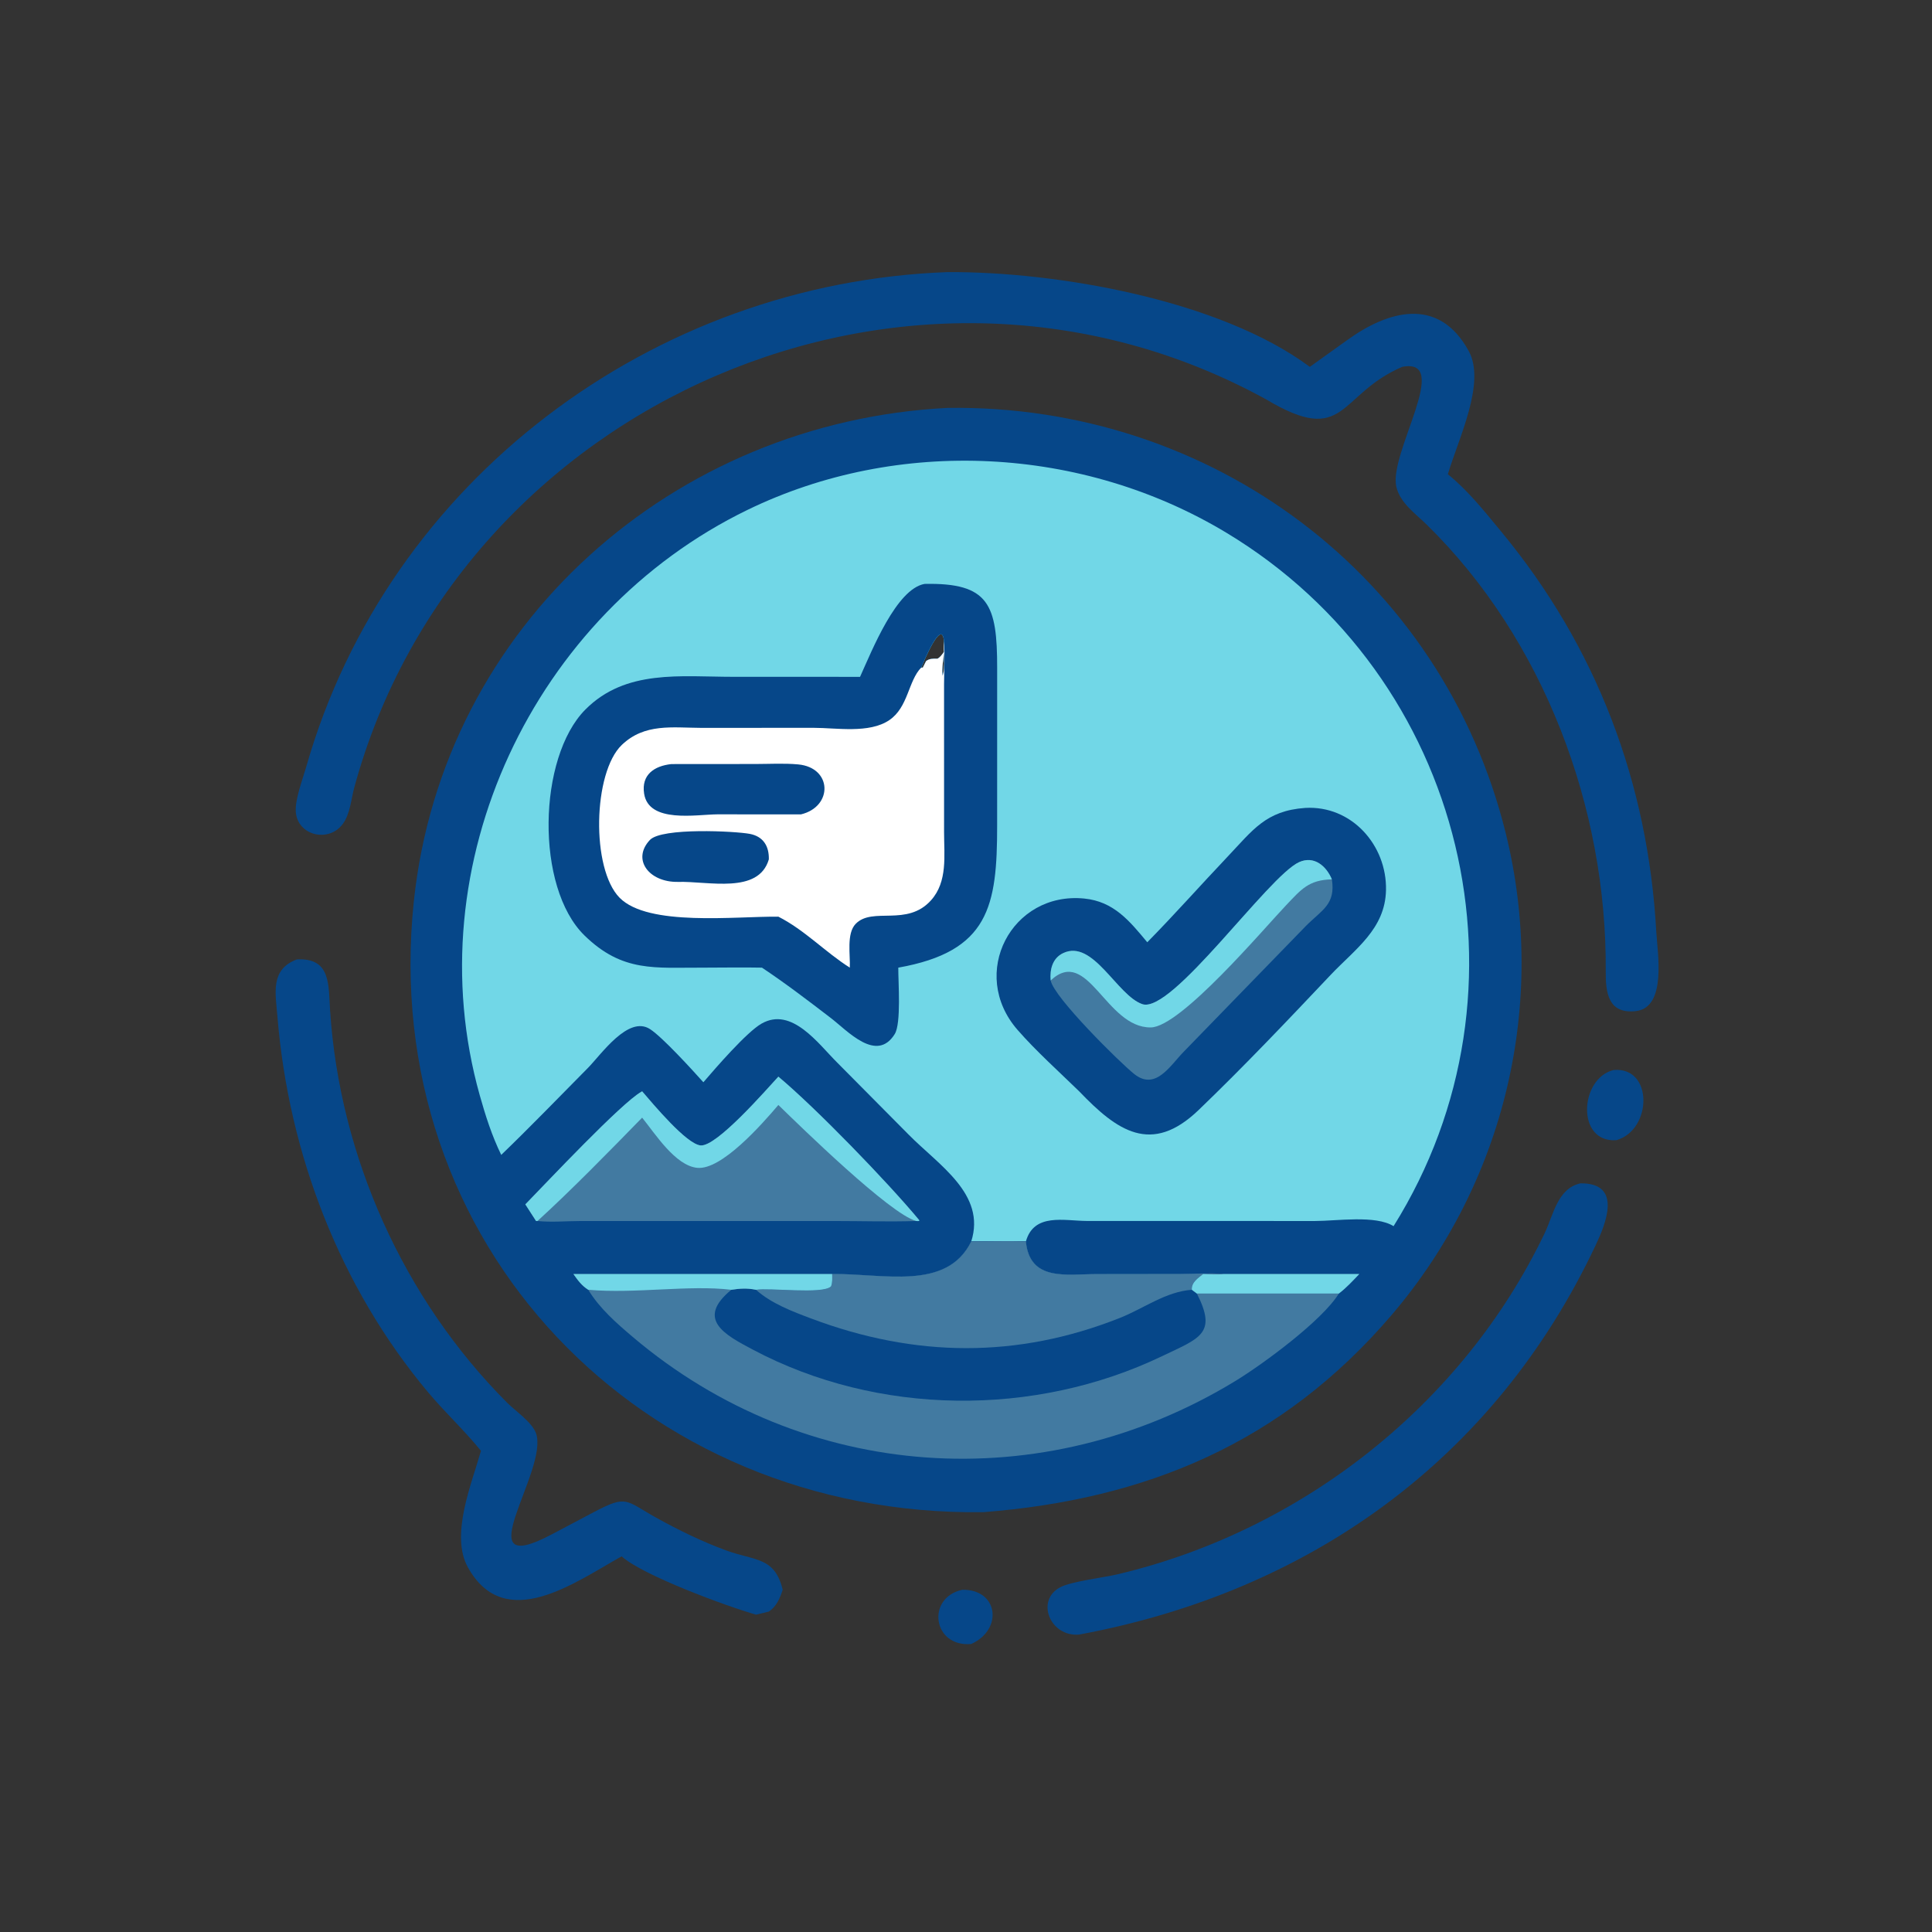 <?xml version="1.0" encoding="utf-8" ?>
<svg xmlns="http://www.w3.org/2000/svg" xmlns:xlink="http://www.w3.org/1999/xlink" width="1024" height="1024">
	<rect width="100%" height="100%" fill="#333333" stroke="none"/>
	<path fill="#064789" transform="scale(2 2)" d="M251.153 108.097C320.901 107.122 382.216 152.518 399.068 220.931C410.116 265.782 398.878 313.314 368.751 348.542C339.761 382.441 303.732 397.361 260.595 400.743C169.98 401.965 100.145 329.669 109.66 238.951C117.377 165.38 178.659 111.74 251.153 108.097ZM250.173 172.749C250.002 174.849 249.563 176.958 249.778 179.061C250.658 177.018 249.957 172.364 250.173 169.941C249.613 163.464 244.497 176.075 244.136 176.908C244.335 177.006 244.196 176.961 244.574 176.885L245.417 175.203C246.257 174.549 247.138 174.549 248.163 174.561L248.407 174.566C249.191 174.212 249.666 173.417 250.173 172.749Z"/>
	<path fill="#71D7E7" transform="scale(2 2)" d="M132.831 306.059C130.333 300.933 128.663 295.687 127.126 290.215C109.974 229.165 141.375 162.672 198.099 135.124C238.153 115.671 286.899 118.249 324.945 141.145C388.495 179.39 408.415 262.404 369.309 324.948C364.529 321.95 354.255 323.575 348.515 323.579L288.044 323.568C282.058 323.541 274.015 321.361 271.873 328.994C267.065 328.855 262.207 329.003 257.391 328.994C261.377 316.418 248.713 308.745 240.745 300.631L221.883 281.611C216.893 276.676 209.846 266.672 201.809 271.274C197.833 273.55 189.656 283.025 186.399 286.811C183.457 283.516 175.571 274.87 172.268 272.727C166.49 268.979 159.263 279.525 155.815 283.006C148.28 290.614 140.514 298.666 132.831 306.059ZM250.173 172.749C250.002 174.849 249.563 176.958 249.778 179.061C250.658 177.018 249.957 172.364 250.173 169.941C249.613 163.464 244.497 176.075 244.136 176.908C244.335 177.006 244.196 176.961 244.574 176.885L245.417 175.203C246.257 174.549 247.138 174.549 248.163 174.561L248.407 174.566C249.191 174.212 249.666 173.417 250.173 172.749Z"/>
	<path fill="#064789" transform="scale(2 2)" d="M245.016 154.742C262.126 154.386 264.27 160.253 264.258 177.026L264.252 218.781C264.261 240.159 262.11 252.164 238.054 256.436C238.033 260.22 238.867 271.222 237.113 274.039C232.304 281.76 224.617 273.188 220.19 269.794C214.263 265.249 208.14 260.568 201.924 256.436C196.759 256.333 191.567 256.432 186.399 256.436C173.604 256.381 165.002 257.765 154.902 247.913C141.828 235.161 142.52 200.736 155.129 188.039C165.804 177.289 180.444 179.366 194.315 179.364L227.92 179.372C231.118 172.324 237.534 156.088 245.016 154.742ZM250.173 172.749C250.002 174.849 249.563 176.958 249.778 179.061C250.658 177.018 249.957 172.364 250.173 169.941C249.613 163.464 244.497 176.075 244.136 176.908C244.335 177.006 244.196 176.961 244.574 176.885L245.417 175.203C246.257 174.549 247.138 174.549 248.163 174.561L248.407 174.566C249.191 174.212 249.666 173.417 250.173 172.749Z"/>
	<path fill="white" transform="scale(2 2)" d="M250.173 169.941C250.441 173.705 250.2 177.596 250.184 181.374L250.188 220.598C250.192 226.729 251.168 233.653 246.724 238.594C240.346 245.686 231.239 240.229 226.765 244.829C224.274 247.39 225.371 253.157 225.208 256.436C218.65 252.279 213.267 246.475 206.275 242.926C194.899 242.805 171.801 245.607 164.212 237.924C156.612 230.229 157.14 204.715 164.796 197.403C170.837 191.635 178.173 192.855 185.845 192.895L215.619 192.881C221.658 192.879 230.31 194.453 235.651 190.857C240.713 187.449 240.668 180.446 244.136 176.908C244.335 177.006 244.196 176.961 244.574 176.885L245.417 175.203C246.257 174.549 247.138 174.549 248.163 174.561L248.407 174.566C249.191 174.212 249.666 173.417 250.173 172.749C250.002 174.849 249.563 176.958 249.778 179.061C250.658 177.018 249.957 172.364 250.173 169.941Z"/>
	<path fill="#064789" transform="scale(2 2)" d="M177.936 202.486L200.177 202.469C203.903 202.467 207.802 202.231 211.509 202.574C220.602 203.415 220.782 213.781 212.255 215.822L190.116 215.808C184.552 215.844 171.925 218.254 170.698 210.319C169.924 205.309 173.392 202.972 177.936 202.486Z"/>
	<path fill="#064789" transform="scale(2 2)" d="M179.652 233.713C171.989 233.836 167.358 227.768 172.234 222.595C175.371 219.265 194.905 220.259 198.712 220.988C202.243 221.664 203.833 224.199 203.751 227.735C201.015 237.05 187.742 233.484 179.652 233.713Z"/>
	<path fill="#064789" transform="scale(2 2)" d="M345.891 214.106C358.205 213.392 367.556 223.998 367.304 235.885C367.084 246.236 359.146 251.474 352.594 258.402C341.184 270.469 329.608 282.671 317.634 294.176C305.098 306.221 295.994 299.651 285.991 289.211C280.636 283.996 274.551 278.534 269.67 272.942C256.625 257.997 268.117 236.216 287.34 238.122C295.154 238.897 299.332 244.039 304.038 249.712C311.269 242.369 318.161 234.575 325.263 227.093C332.048 219.945 335.433 214.856 345.891 214.106Z"/>
	<path fill="#427AA1" transform="scale(2 2)" d="M278.444 259.827C278.179 256.931 278.916 253.931 281.751 252.584C289.69 248.809 295.982 263.774 302.712 266.105C310.533 268.815 336.092 232.157 344.285 228.472C348.264 226.682 351.491 229.522 352.964 233.035C353.988 239.724 350.353 241.082 346.046 245.424L313.735 278.683C310.06 282.431 306.233 289.169 300.537 284.593C296.643 281.465 279.228 264.249 278.444 259.827Z"/>
	<path fill="#71D7E7" transform="scale(2 2)" d="M278.444 259.827C278.179 256.931 278.916 253.931 281.751 252.584C289.69 248.809 295.982 263.774 302.712 266.105C310.533 268.815 336.092 232.157 344.285 228.472C348.264 226.682 351.491 229.522 352.964 233.035C346.791 233.186 344.827 235.704 340.825 239.906C334.908 246.117 312.886 272.201 304.973 272.281C293.007 272.403 288.324 250.57 278.444 259.827Z"/>
	<path fill="#427AA1" transform="scale(2 2)" d="M257.391 328.994C262.207 329.003 267.065 328.855 271.873 328.994C272.889 339.688 282.638 337.639 290.731 337.643L312.708 337.616C316.569 337.601 320.537 337.305 324.381 337.628L360.222 337.628C358.495 339.426 356.8 341.284 354.808 342.796C350.473 349.907 334.715 361.516 327.365 365.991C276.301 397.08 213.1 392.797 167.679 354.299C163.343 350.625 158.855 346.699 155.895 341.804C154.124 340.689 153.15 339.301 151.956 337.628L220.527 337.628C234.004 337.442 250.89 342.224 257.391 328.994Z"/>
	<path fill="#064789" transform="scale(2 2)" d="M257.391 328.994C262.207 329.003 267.065 328.855 271.873 328.994C272.889 339.688 282.638 337.639 290.731 337.643L312.708 337.616C316.569 337.601 320.537 337.305 324.381 337.628C322.564 337.849 320.677 337.691 318.85 337.628C317.497 338.725 315.727 339.827 315.853 341.804L317.181 342.796C322.617 353.471 317.975 354.596 307.946 359.405C274.238 375.566 232.659 375.251 199.518 357.67C192.24 353.809 184.228 349.655 193.816 341.804C196.148 341.448 198.022 341.34 200.352 341.804C203.835 341.192 218.058 343.073 220.23 340.897C220.643 339.846 220.536 338.74 220.527 337.628C234.004 337.442 250.89 342.224 257.391 328.994Z"/>
	<path fill="#427AA1" transform="scale(2 2)" d="M257.391 328.994C262.207 329.003 267.065 328.855 271.873 328.994C272.889 339.688 282.638 337.639 290.731 337.643L312.708 337.616C316.569 337.601 320.537 337.305 324.381 337.628C322.564 337.849 320.677 337.691 318.85 337.628C317.497 338.725 315.727 339.827 315.853 341.804C308.88 342.314 303.202 346.714 296.819 349.249C269.559 360.076 242.451 359.746 215.039 349.445C210.007 347.554 204.373 345.439 200.352 341.804C203.835 341.192 218.058 343.073 220.23 340.897C220.643 339.846 220.536 338.74 220.527 337.628C234.004 337.442 250.89 342.224 257.391 328.994Z"/>
	<path fill="#71D7E7" transform="scale(2 2)" d="M151.956 337.628L220.527 337.628C220.536 338.74 220.643 339.846 220.23 340.897C218.058 343.073 203.835 341.192 200.352 341.804C198.022 341.34 196.148 341.448 193.816 341.804C182.514 340.462 168.321 342.908 155.895 341.804C154.124 340.689 153.15 339.301 151.956 337.628Z"/>
	<path fill="#71D7E7" transform="scale(2 2)" d="M324.381 337.628L360.222 337.628C358.495 339.426 356.8 341.284 354.808 342.796L317.181 342.796L315.853 341.804C315.727 339.827 317.497 338.725 318.85 337.628C320.677 337.691 322.564 337.849 324.381 337.628Z"/>
	<path fill="#427AA1" transform="scale(2 2)" d="M170.174 289.211C173.077 292.584 181.968 303.268 185.691 303.551C189.946 303.875 202.821 289.063 206.275 285.322C216.285 293.691 235.25 313.288 243.596 323.347L243.574 323.585C243.327 323.587 243.044 323.615 242.801 323.578C235.705 323.814 228.519 323.584 221.413 323.582L153.875 323.582C150.121 323.587 146.164 323.96 142.442 323.578L142.071 323.591L139.22 319.173C144.91 313.333 164.594 292.372 169.941 289.346L170.174 289.211Z"/>
	<path fill="#71D7E7" transform="scale(2 2)" d="M170.174 289.211C173.077 292.584 181.968 303.268 185.691 303.551C189.946 303.875 202.821 289.063 206.275 285.322C216.285 293.691 235.25 313.288 243.596 323.347L243.574 323.585C243.327 323.587 243.044 323.615 242.801 323.578C235.896 321.745 212.285 298.686 206.275 292.829C201.78 298.11 191.194 310.122 184.781 309.491C178.979 308.92 173.657 300.497 170.174 296.188C161.853 304.733 151.101 315.706 142.442 323.578L142.071 323.591L139.22 319.173C144.91 313.333 164.594 292.372 169.941 289.346L170.174 289.211Z"/>
	<path fill="#064789" transform="scale(2 2)" d="M251.153 72.11C279.901 71.947 323.205 79.43 347.116 97.219L356.945 90.185C367.666 82.402 381.166 78.321 389.221 93.011C393.854 101.461 386.461 116.328 383.697 125.686C389.049 129.985 393.456 135.588 397.816 140.854C423.172 171.478 436.775 207.571 438.936 247.004C439.234 252.433 441.806 267.05 433.475 267.957C426.174 268.751 425.494 263.058 425.537 257.42C425.871 214.232 409.201 169.503 378.097 139.035C375.137 136.135 371.008 133.268 370.037 128.974C368.016 120.035 384.958 94.675 371.601 97.219C354.465 104.589 356.814 118.516 335.598 105.873C241.448 54.094 121.712 106.48 93.892 208.676C93.032 211.836 92.825 215.706 90.812 218.398C87.063 223.412 78.803 221.426 78.384 215.099C78.166 211.811 80.239 206.418 81.171 203.155C102.885 127.113 173.184 74.906 251.153 72.11Z"/>
	<path fill="#064789" transform="scale(2 2)" d="M78.678 254.255C87.716 253.759 87.034 261.021 87.475 267.761C90.008 306.484 106.958 344.265 134.412 371.75C136.556 373.897 141.005 376.907 142.045 379.819C145.556 389.65 122.871 418.985 146.179 406.646L157.534 400.643C166.247 396.06 165.765 397.688 173.917 402.215C179.797 405.481 186.116 408.561 192.423 410.873C200.062 413.673 205.325 412.544 207.422 421.305C206.659 423.604 205.833 425.667 203.751 427.083C202.627 427.382 201.484 427.628 200.352 427.899C192.529 425.68 170.125 417.397 164.75 412.442C152.663 419.128 133.884 433.124 123.999 415.361C119.274 406.868 124.922 393.431 127.464 384.485C123.189 379.194 117.828 374.205 113.368 368.874C90.011 340.952 76.497 305.631 73.531 269.499C73.012 263.181 71.561 256.899 78.678 254.255Z"/>
	<path fill="#064789" transform="scale(2 2)" d="M418.82 313.601C430.077 313.454 425.511 324.369 422.892 329.937C396.029 387.022 346.753 421.881 285.991 433.176C278.305 433.859 274.364 424.15 280.941 420.658C283.915 419.078 292.33 418.112 296.129 417.214C344.962 405.671 387.608 372.202 409.32 326.882C411.677 321.964 412.741 314.963 418.82 313.601Z"/>
	<path fill="#064789" transform="scale(2 2)" d="M427.615 283.564C438.171 282.627 437.884 299.436 428.366 302.156C417.686 302.947 418.548 285.806 427.615 283.564Z"/>
	<path fill="#064789" transform="scale(2 2)" d="M255.011 421.305C264.546 421.134 265.93 431.813 257.391 435.674C247.157 436.581 245.401 423.402 255.011 421.305Z"/>
</svg>
